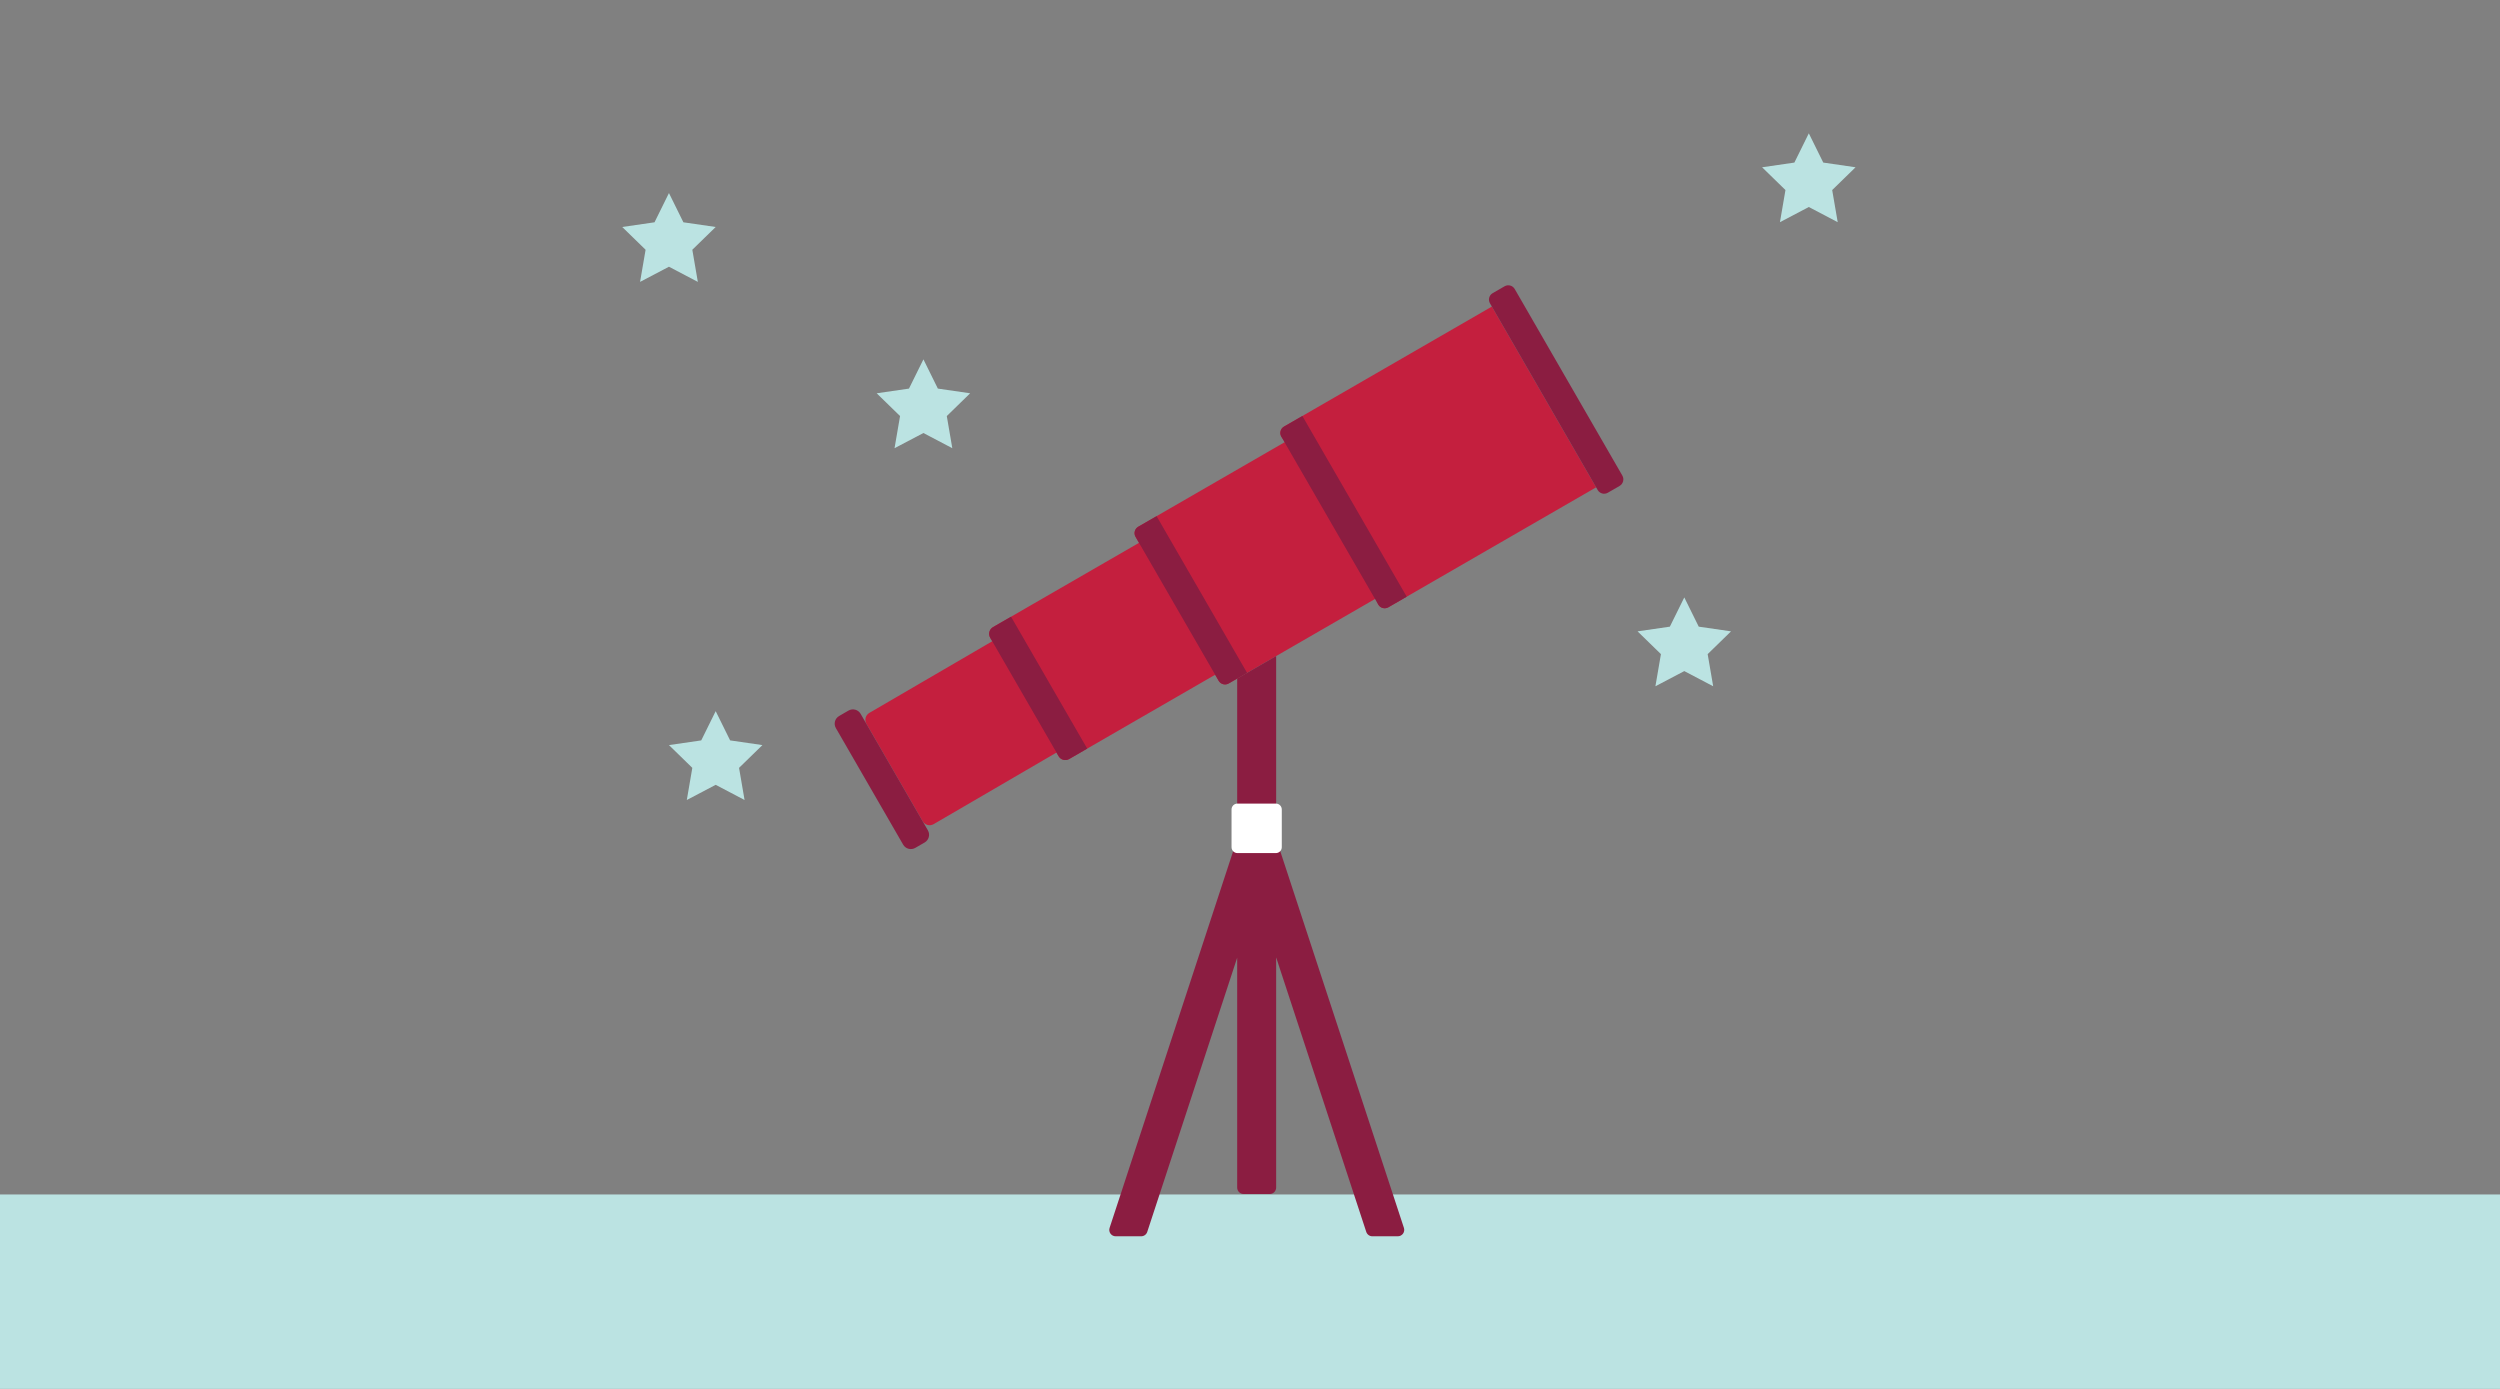 <?xml version="1.0" encoding="UTF-8"?>
<svg width="450px" height="250px" viewBox="0 0 450 250" version="1.1" xmlns="http://www.w3.org/2000/svg" xmlns:xlink="http://www.w3.org/1999/xlink">
    <rect x="0" y="0" width="450" height="250" fill="#808080" stroke="none"/>
    <!-- Generator: Sketch 62 (91390) - https://sketch.com -->
    <title>Illustrations/Teal/Objects/long-term-planning-450x250</title>
    <desc>Created with Sketch.</desc>
    <g id="Illustrations/Teal/Objects/long-term-planning-450x250" stroke="none" stroke-width="1" fill="none" fill-rule="evenodd">
        <path d="M128.824,128.007 L131.423,133.272 L137.235,134.116 L133.029,138.214 L134.022,144 L128.824,141.268 L123.625,144 L124.618,138.214 L120.412,134.116 L126.224,133.272 L128.824,128.007 Z M303.173,107.535 L305.772,112.799 L311.585,113.643 L307.379,117.741 L308.372,123.528 L303.173,120.796 L297.974,123.528 L298.967,117.741 L294.761,113.643 L300.574,112.799 L303.173,107.535 Z M166.216,64.683 L168.815,69.947 L174.627,70.791 L170.422,74.889 L171.415,80.675 L166.216,77.944 L161.017,80.675 L162.01,74.889 L157.804,70.791 L163.616,69.947 L166.216,64.683 Z M120.412,34.749 L123.011,40.014 L128.823,40.858 L124.618,44.955 L125.611,50.742 L120.412,48.01 L115.213,50.742 L116.206,44.955 L112,40.858 L117.812,40.014 L120.412,34.749 Z M325.588,24 L328.188,29.264 L334,30.109 L329.794,34.207 L330.787,39.993 L325.588,37.261 L320.39,39.993 L321.382,34.207 L317.176,30.109 L322.989,29.264 L325.588,24 Z" id="Stars" fill="#BBE3E2"></path>
        <polygon id="Ground" fill="#BBE3E2" points="0 250 450 250 450 215 0 215"></polygon>
        <g id="Art" transform="translate(150, 51)">
            <g id="Group-23" transform="translate(0, 0.199)">
                <path d="M118.535,3.984 L81.123,25.584 C80.488,25.95 80.27,26.762 80.637,27.397 L81.31,28.356 L54.883,43.614 C54.248,43.98 54.03,44.792 54.397,45.427 L55.022,46.51 L28.746,61.68 C28.077,62.067 27.848,62.922 28.234,63.59 L28.604,64.231 L6.493,77.116 C5.797,77.517 5.559,78.406 5.96,79.101 L16.072,96.615 C16.474,97.31 17.362,97.548 18.058,97.147 L40.169,84.262 L40.544,84.912 C40.93,85.581 41.785,85.81 42.454,85.424 L68.73,70.253 L69.356,71.336 C69.722,71.971 70.534,72.188 71.169,71.822 L97.595,56.564 L98.09,57.626 C98.456,58.261 99.268,58.479 99.904,58.112 L137.304,36.519 L118.535,3.984 Z" id="Fill-7" fill="#C41F3E"></path>
                <path d="M42.454,85.424 L45.697,83.551 L31.989,59.808 L28.746,61.681 C28.077,62.067 27.848,62.921 28.234,63.59 L40.545,84.912 C40.93,85.581 41.786,85.81 42.454,85.424" id="Fill-9" fill="#8B1D41"></path>
                <path d="M14.751,101.421 L16.436,100.448 C17.2,100.007 17.462,99.029 17.021,98.264 L4.911,77.29 C4.47,76.525 3.492,76.263 2.727,76.705 L1.043,77.678 C0.278,78.119 0.016,79.096 0.458,79.861 L12.567,100.836 C13.009,101.6 13.986,101.862 14.751,101.421" id="Fill-11" fill="#8B1D41"></path>
                <path d="M71.169,71.822 L74.473,69.914 L58.187,41.706 L54.883,43.613 C54.248,43.98 54.03,44.792 54.397,45.427 L69.355,71.336 C69.722,71.971 70.534,72.188 71.169,71.822" id="Fill-13" fill="#8B1D41"></path>
                <path d="M99.904,58.112 L103.207,56.205 L84.427,23.676 L81.123,25.584 C80.488,25.95 80.27,26.762 80.637,27.397 L98.09,57.626 C98.456,58.262 99.268,58.479 99.904,58.112" id="Fill-15" fill="#8B1D41"></path>
                <path d="M139.4,37.496 L141.52,36.272 C142.174,35.895 142.398,35.058 142.02,34.403 L122.647,0.821 C122.279,0.183 121.462,-0.036 120.824,0.333 L118.676,1.572 C118.042,1.939 117.824,2.751 118.19,3.386 L137.587,37.01 C137.954,37.645 138.766,37.863 139.4,37.496" id="Fill-17" fill="#8B1D41"></path>
                <path d="M102.706,169.821 L79.721,99.807 L79.706,99.807 L79.706,66.893 L72.692,70.943 L72.692,99.807 L49.727,169.822 C49.482,170.567 50.037,171.333 50.821,171.333 L55.411,171.333 C55.909,171.333 56.35,171.013 56.505,170.54 L72.692,121.192 L72.692,162.568 C72.692,163.204 73.207,163.72 73.844,163.72 L78.554,163.72 C79.19,163.72 79.706,163.204 79.706,162.568 L79.706,121.128 L95.927,170.54 C96.082,171.013 96.524,171.333 97.022,171.333 L101.611,171.333 C102.395,171.333 102.95,170.566 102.706,169.821" id="Fill-19" fill="#8B1D41"></path>
                <path d="M79.662,102.356 L72.736,102.356 C72.151,102.356 71.677,101.882 71.677,101.297 L71.677,94.504 C71.677,93.919 72.151,93.445 72.736,93.445 L79.662,93.445 C80.247,93.445 80.721,93.919 80.721,94.504 L80.721,101.297 C80.721,101.882 80.247,102.356 79.662,102.356" id="Fill-21" fill="#FFFFFF"></path>
            </g>
        </g>
    </g>
</svg>